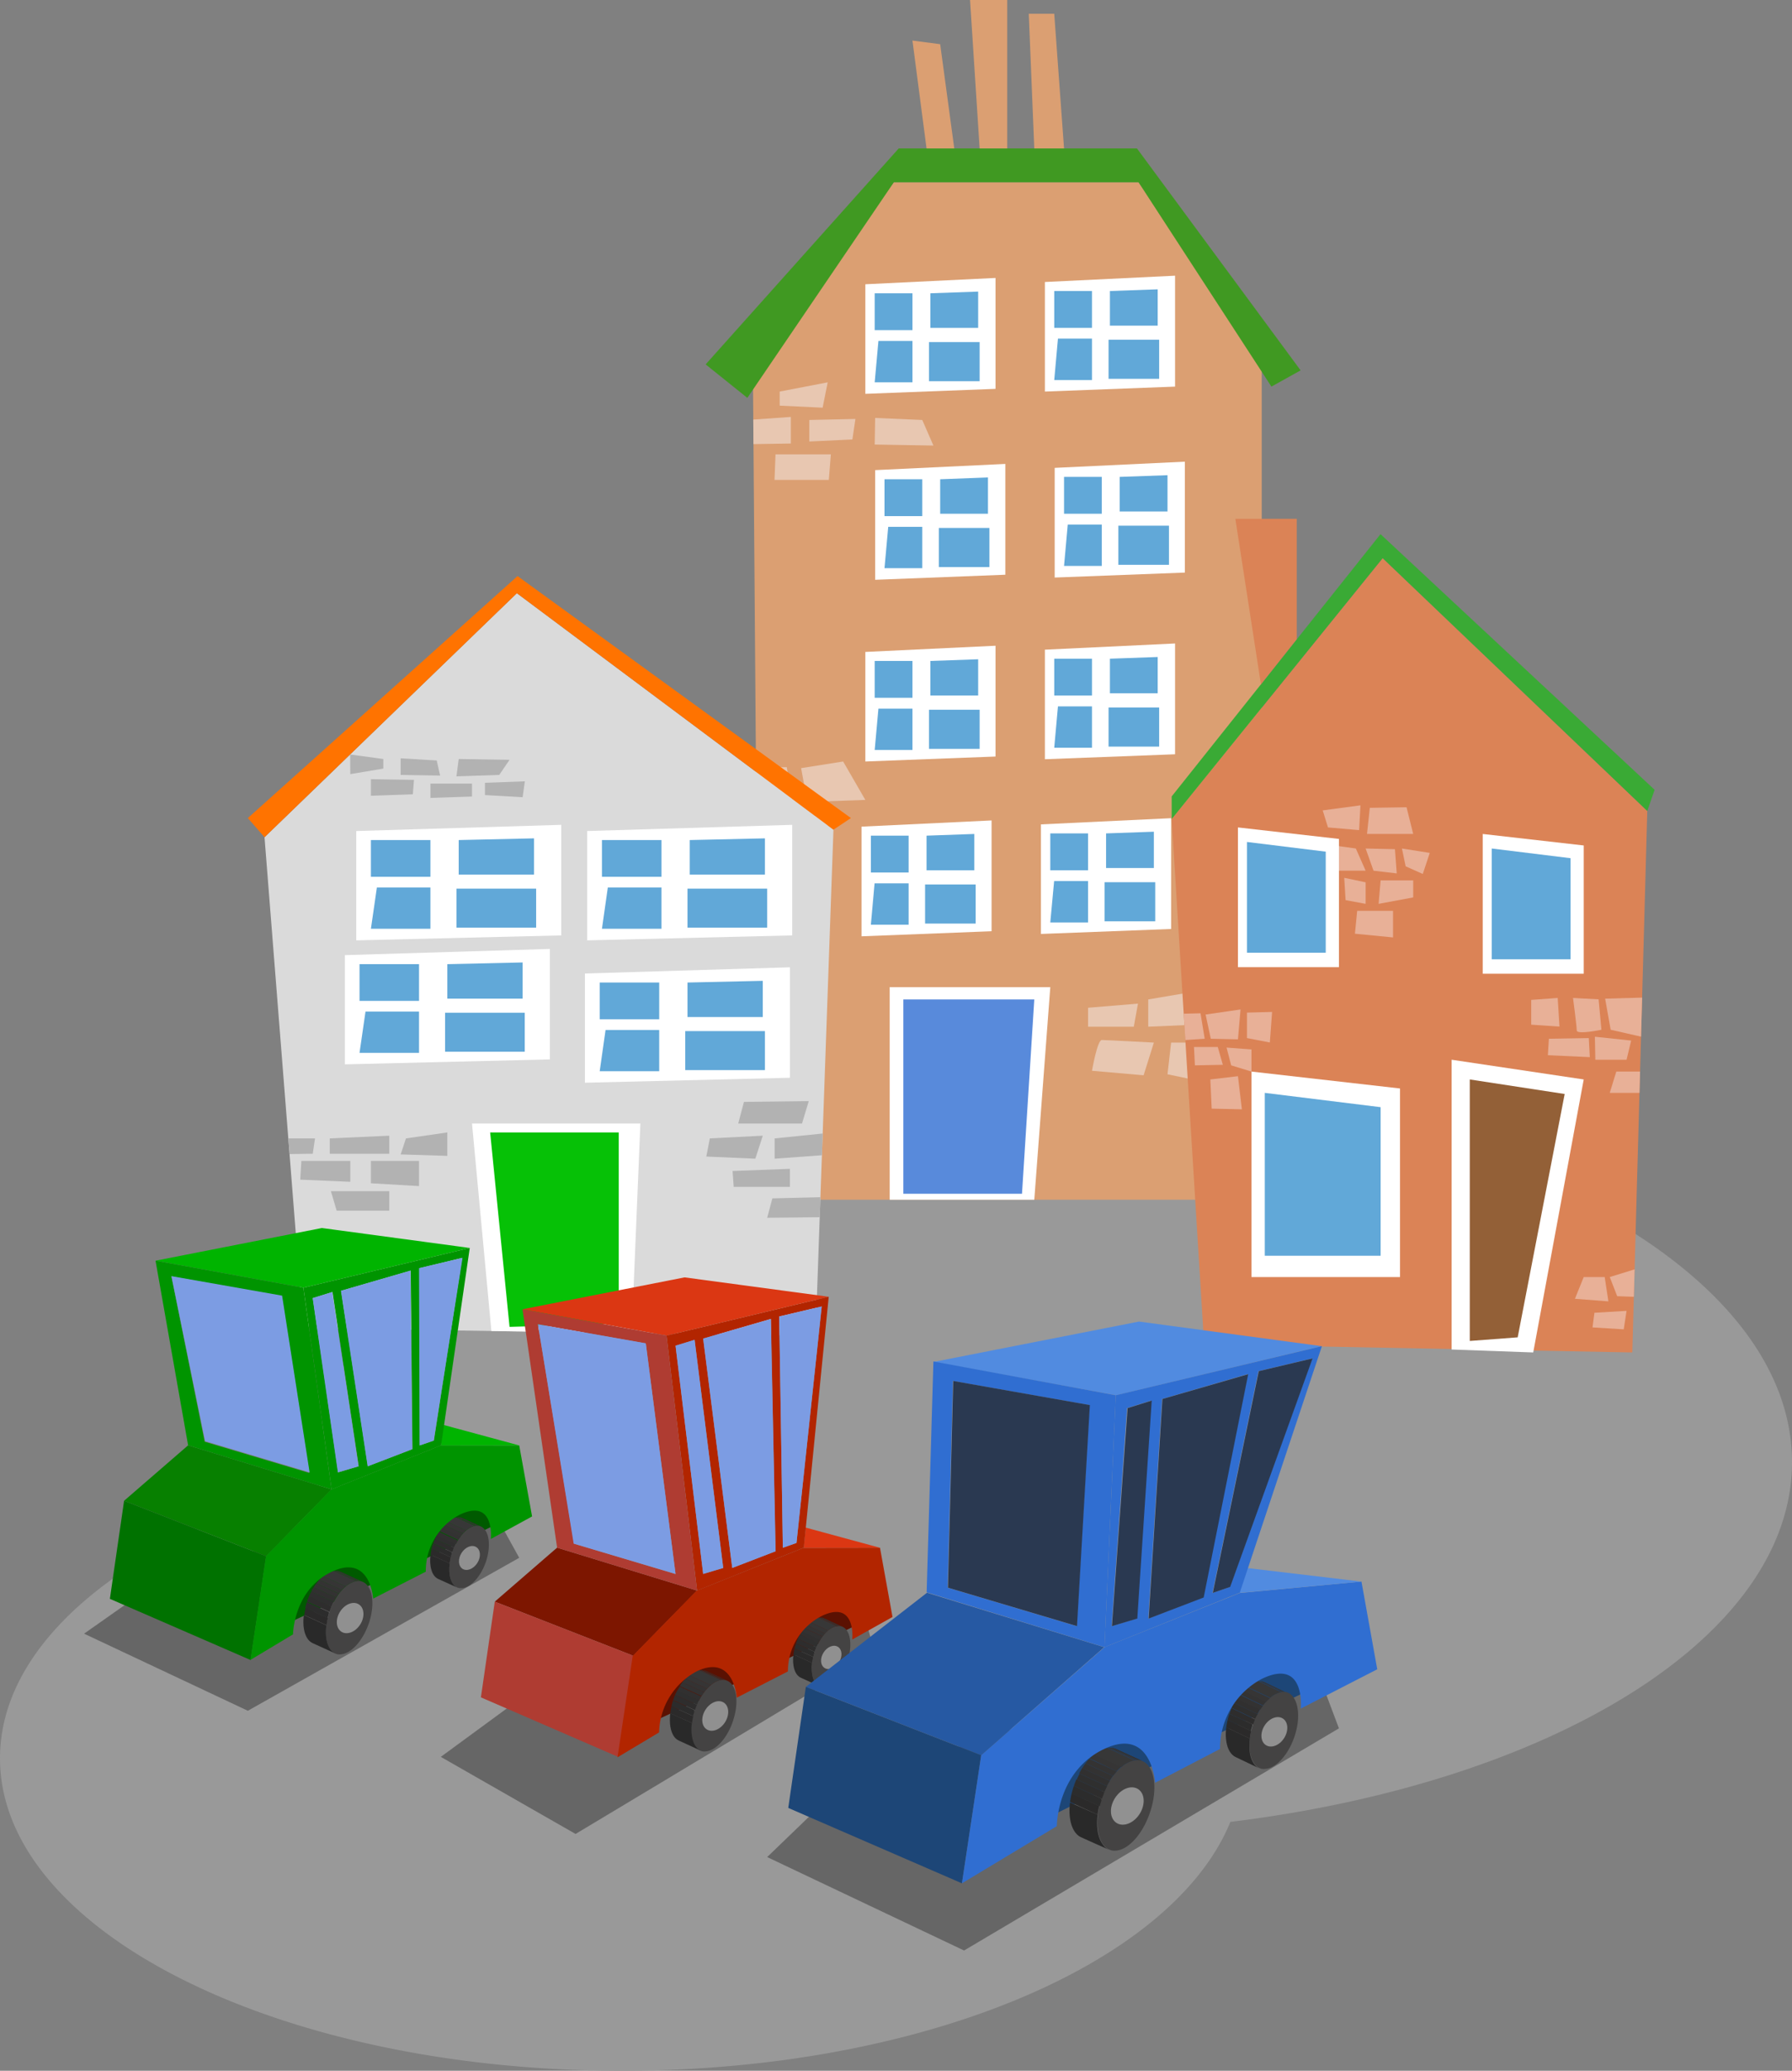 <?xml version="1.0" encoding="UTF-8"?> <svg xmlns="http://www.w3.org/2000/svg" xmlns:xlink="http://www.w3.org/1999/xlink" width="159" height="183.72" viewBox="0 0 159 183.72"><rect x="0" y="0" width="159" height="183.72" fill="#808080" stroke="none"/><defs><clipPath id="a"><path d="M159,129.72c0-18.14-29.27-32.85-65.39-32.85s-65.39,14.71-65.39,32.85a19,19,0,0,0,.13,2C11.46,136.49,0,145.57,0,156c0,15.31,24.7,27.72,55.17,27.72,26.62,0,48.84-9.48,54-22.08C137.81,158.13,159,145.17,159,129.72Z" fill="none"></path></clipPath><clipPath id="b"><polygon points="67.37 106.44 66.8 32.33 79.31 16.17 101.02 16.17 111.95 31.57 111.95 106.44 67.37 106.44" fill="none"></polygon></clipPath><clipPath id="c"><polygon points="106.84 119.27 103.96 72.67 122.68 49.52 146.16 71.95 144.83 119.99 106.84 119.27" fill="none"></polygon></clipPath><clipPath id="d"><polygon points="26.91 117.84 23.47 74.28 45.86 52.63 73.95 73.61 72.36 118.51 26.91 117.84" fill="none"></polygon></clipPath><clipPath id="e"><path d="M30.21,139.45l2,.91-.21-.07a.92.92,0,0,0-.33,0l-2-.91a.92.92,0,0,1,.33,0Z" fill="none"></path></clipPath><clipPath id="f"><path d="M29.74,146.69l-2-.91c-.82-.37-1.07-1.88-.55-3.54s1.55-2.78,2.47-2.87l2,.91c-.92.09-2,1.28-2.47,2.87S28.92,146.32,29.74,146.69Z" fill="none"></path></clipPath><clipPath id="g"><path d="M41,134.67l1.69.78a.49.49,0,0,0-.17-.06h-.29l-1.7-.77a.71.71,0,0,1,.29,0A.61.61,0,0,1,41,134.67Z" fill="none"></path></clipPath><clipPath id="h"><path d="M40.57,140.85l-1.7-.77c-.7-.33-.92-1.61-.48-3s1.33-2.37,2.11-2.45l1.7.77c-.78.09-1.68,1.1-2.11,2.46S39.87,140.53,40.57,140.85Z" fill="none"></path></clipPath><clipPath id="i"><path d="M62.61,148.24l1.94.89-.2-.07a.86.86,0,0,0-.32,0l-1.94-.89h.33Z" fill="none"></path></clipPath><clipPath id="j"><path d="M62.16,155.31l-1.94-.89c-.8-.37-1-1.84-.54-3.45s1.51-2.72,2.41-2.81l1.94.89c-.9.09-1.93,1.25-2.41,2.81S61.35,154.94,62.16,155.31Z" fill="none"></path></clipPath><clipPath id="k"><path d="M73.1,143.58l1.66.76a.64.64,0,0,0-.18-.06h-.27l-1.66-.76a.66.66,0,0,1,.28,0A.49.49,0,0,1,73.1,143.58Z" fill="none"></path></clipPath><clipPath id="l"><path d="M72.72,149.61l-1.66-.76c-.69-.31-.9-1.56-.47-2.94s1.3-2.32,2.06-2.4l1.66.76c-.77.08-1.65,1.06-2.06,2.4S72,149.3,72.72,149.61Z" fill="none"></path></clipPath><clipPath id="m"><path d="M99,155.16l2.45,1.12-.25-.08a1.48,1.48,0,0,0-.42,0l-2.45-1.12a1,1,0,0,1,.41,0A.79.79,0,0,1,99,155.16Z" fill="none"></path></clipPath><clipPath id="n"><path d="M98.37,164.1,95.91,163c-1-.47-1.33-2.33-.69-4.37s1.92-3.43,3.06-3.55l2.45,1.12c-1.14.12-2.44,1.59-3,3.56S97.35,163.63,98.37,164.1Z" fill="none"></path></clipPath><clipPath id="o"><path d="M112.22,149.25l2.09,1a.86.86,0,0,0-.21-.07,1,1,0,0,0-.35,0l-2.09-1a1,1,0,0,1,.35,0A.86.86,0,0,1,112.22,149.25Z" fill="none"></path></clipPath><clipPath id="p"><path d="M111.73,156.89l-2.09-1c-.87-.4-1.14-2-.6-3.73s1.64-2.93,2.62-3l2.09,1c-1,.1-2.08,1.36-2.61,3S110.86,156.49,111.73,156.89Z" fill="none"></path></clipPath></defs><path d="M159,129.72c0-18.14-29.27-32.85-65.39-32.85s-65.39,14.71-65.39,32.85a19,19,0,0,0,.13,2C11.46,136.49,0,145.57,0,156c0,15.31,24.7,27.72,55.17,27.72,26.62,0,48.84-9.48,54-22.08C137.81,158.13,159,145.17,159,129.72Z" fill="#999"></path><g clip-path="url(#a)"><polygon points="12.89 141.12 7.46 144.94 21.99 151.78 46.07 138.21 41.88 130.63 12.89 141.12" fill="#666"></polygon><polygon points="47.58 149.66 39.11 155.87 51.07 162.71 77.65 146.75 75.8 140.17 47.58 149.66" fill="#666"></polygon><polygon points="74.69 158.38 68.07 164.76 85.54 173.05 118.8 153.34 115.64 144.94 74.69 158.38" fill="#666"></polygon></g><polygon points="67.37 106.44 66.8 32.33 79.31 16.17 101.02 16.17 111.95 31.57 111.95 106.44 67.37 106.44" fill="#db9f72"></polygon><g clip-path="url(#b)"><polygon points="66 68.15 69.81 68.06 70.36 71.42 65.18 71.42 66 68.15" fill="#e8c7b1"></polygon><polygon points="71.08 68.15 71.63 71.15 76.78 70.97 74.81 67.56 71.08 68.15" fill="#e8c7b1"></polygon><polygon points="68.54 72.4 73.44 72.4 73.44 74.6 68.63 74.6 68.54 72.4" fill="#e8c7b1"></polygon><polygon points="96.54 89.41 100.97 89.04 100.6 91.09 96.54 91.09 96.54 89.41" fill="#e8c7b1"></polygon><polygon points="101.88 88.67 101.88 91.09 105.13 90.95 105.13 88.12 101.88 88.67" fill="#e8c7b1"></polygon><polygon points="106.6 88.12 106.42 91.09 110.15 91.09 110.24 88.12 106.6 88.12" fill="#e8c7b1"></polygon><polygon points="103.91 92.5 108.88 92.5 107.69 96.17 103.59 95.31 103.91 92.5" fill="#e8c7b1"></polygon><path d="M102.38,92.5l-.91,2.9L96.89,95s.47-2.73.87-2.73S102.38,92.5,102.38,92.5Z" fill="#e8c7b1"></path><polygon points="65.09 37.35 70.17 36.99 70.17 39.35 64.54 39.44 65.09 37.35" fill="#e8c7b1"></polygon><polygon points="71.81 37.26 71.81 39.17 75.63 38.99 75.9 37.17 71.81 37.26" fill="#e8c7b1"></polygon><polygon points="77.65 37.08 77.61 39.44 82.82 39.53 81.83 37.26 77.65 37.08" fill="#e8c7b1"></polygon><polygon points="68.81 40.31 73.72 40.31 73.54 42.58 68.72 42.58 68.81 40.31" fill="#e8c7b1"></polygon><polygon points="69.18 34.74 69.18 35.99 72.99 36.17 73.44 33.92 69.18 34.74" fill="#e8c7b1"></polygon></g><polygon points="112.81 34.3 101.02 16.17 79.31 16.17 66.31 35.3 62.61 32.33 79.74 13.17 100.88 13.17 115.4 32.86 112.81 34.3" fill="#409922"></polygon><polygon points="77.65 41.71 77.65 51.44 89.2 50.99 89.2 41.16 77.65 41.71" fill="#fff"></polygon><rect x="78.48" y="42.52" width="3.35" height="3.27" fill="#61a8d8"></rect><polygon points="83.42 42.52 83.42 45.58 87.66 45.58 87.66 42.36 83.42 42.52" fill="#61a8d8"></polygon><polygon points="78.81 46.74 81.83 46.74 81.83 50.41 78.48 50.41 78.81 46.74" fill="#61a8d8"></polygon><rect x="83.3" y="46.84" width="4.49" height="3.47" fill="#61a8d8"></rect><polygon points="76.78 57.84 76.78 67.56 88.33 67.12 88.33 57.29 76.78 57.84" fill="#fff"></polygon><rect x="77.61" y="58.64" width="3.35" height="3.27" fill="#61a8d8"></rect><polygon points="82.55 58.64 82.55 61.71 86.79 61.71 86.79 58.49 82.55 58.64" fill="#61a8d8"></polygon><polygon points="77.94 62.87 80.96 62.87 80.96 66.54 77.61 66.54 77.94 62.87" fill="#61a8d8"></polygon><rect x="82.43" y="62.97" width="4.49" height="3.47" fill="#61a8d8"></rect><polygon points="76.44 73.34 76.44 83.07 87.98 82.62 87.98 72.79 76.44 73.34" fill="#fff"></polygon><rect x="77.27" y="74.14" width="3.35" height="3.27" fill="#61a8d8"></rect><polygon points="82.21 74.14 82.21 77.21 86.45 77.21 86.45 73.99 82.21 74.14" fill="#61a8d8"></polygon><polygon points="77.6 78.37 80.62 78.37 80.62 82.04 77.27 82.04 77.6 78.37" fill="#61a8d8"></polygon><rect x="82.08" y="78.47" width="4.49" height="3.47" fill="#61a8d8"></rect><polygon points="93.58 41.51 93.58 51.24 105.13 50.8 105.13 40.96 93.58 41.51" fill="#fff"></polygon><rect x="94.41" y="42.31" width="3.35" height="3.27" fill="#61a8d8"></rect><polygon points="99.35 42.31 99.35 45.38 103.59 45.38 103.59 42.16 99.35 42.31" fill="#61a8d8"></polygon><polygon points="94.74 46.54 97.76 46.54 97.76 50.21 94.41 50.21 94.74 46.54" fill="#61a8d8"></polygon><rect x="99.23" y="46.64" width="4.49" height="3.47" fill="#61a8d8"></rect><polygon points="76.78 25.22 76.78 34.94 88.33 34.5 88.33 24.66 76.78 25.22" fill="#fff"></polygon><rect x="77.61" y="26.02" width="3.35" height="3.27" fill="#61a8d8"></rect><polygon points="82.55 26.02 82.55 29.09 86.79 29.09 86.79 25.87 82.55 26.02" fill="#61a8d8"></polygon><polygon points="77.94 30.25 80.96 30.25 80.96 33.92 77.61 33.92 77.94 30.25" fill="#61a8d8"></polygon><rect x="82.43" y="30.35" width="4.49" height="3.47" fill="#61a8d8"></rect><polygon points="92.71 25.02 92.71 34.74 104.26 34.3 104.26 24.46 92.71 25.02" fill="#fff"></polygon><rect x="93.54" y="25.82" width="3.35" height="3.27" fill="#61a8d8"></rect><polygon points="98.48 25.82 98.48 28.89 102.72 28.89 102.72 25.67 98.48 25.82" fill="#61a8d8"></polygon><polygon points="93.87 30.04 96.89 30.04 96.89 33.72 93.54 33.72 93.87 30.04" fill="#61a8d8"></polygon><rect x="98.36" y="30.14" width="4.49" height="3.47" fill="#61a8d8"></rect><polygon points="92.71 57.64 92.71 67.36 104.26 66.92 104.26 57.09 92.71 57.64" fill="#fff"></polygon><rect x="93.54" y="58.44" width="3.35" height="3.27" fill="#61a8d8"></rect><polygon points="98.48 58.44 98.48 61.51 102.72 61.51 102.72 58.29 98.48 58.44" fill="#61a8d8"></polygon><polygon points="93.87 62.67 96.89 62.67 96.89 66.34 93.54 66.34 93.87 62.67" fill="#61a8d8"></polygon><rect x="98.36" y="62.77" width="4.49" height="3.47" fill="#61a8d8"></rect><polygon points="92.36 73.14 92.36 82.86 103.91 82.42 103.91 72.59 92.36 73.14" fill="#fff"></polygon><rect x="93.19" y="73.94" width="3.35" height="3.27" fill="#61a8d8"></rect><polygon points="98.14 73.94 98.14 77.01 102.38 77.01 102.38 73.79 98.14 73.94" fill="#61a8d8"></polygon><polygon points="93.53 78.17 96.54 78.17 96.54 81.84 93.19 81.84 93.53 78.17" fill="#61a8d8"></polygon><rect x="98.01" y="78.27" width="4.49" height="3.47" fill="#61a8d8"></rect><polygon points="78.94 106.44 78.94 87.58 93.19 87.58 91.77 106.44 78.94 106.44" fill="#fff"></polygon><polygon points="80.15 105.91 80.15 88.67 91.77 88.67 90.68 105.91 80.15 105.91" fill="#588adb"></polygon><polygon points="82.21 13.17 80.96 3.6 83.42 3.92 84.67 13.17 82.21 13.17" fill="#db9f72"></polygon><polygon points="86.92 13.17 86.07 0 89.37 0 89.37 13.17 86.92 13.17" fill="#db9f72"></polygon><polygon points="91.77 13.17 91.28 1.22 93.54 1.22 94.41 13.17 91.77 13.17" fill="#db9f72"></polygon><polygon points="106.84 119.27 103.96 72.67 122.68 49.52 146.16 71.95 144.83 119.99 106.84 119.27" fill="#db8356"></polygon><g clip-path="url(#c)"><polygon points="142.42 88.6 146.38 88.49 146.16 92.1 142.91 91.36 142.42 88.6" fill="#e8b097"></polygon><path d="M141.84,88.66l.25,2.7s-2.19.46-2.19.06-.33-2.88-.33-2.88Z" fill="#e8b097"></path><polygon points="138.21 88.54 138.37 91.08 135.86 90.91 135.86 88.71 138.21 88.54" fill="#e8b097"></polygon><polygon points="137.43 92.16 140.97 92.1 141.06 93.79 137.34 93.62 137.43 92.16" fill="#e8b097"></polygon><polygon points="141.51 91.98 141.55 94.02 144.32 94.02 144.73 92.32 141.51 91.98" fill="#e8b097"></polygon><polygon points="143.41 95.07 145.72 95.07 145.93 96.96 142.83 96.96 143.41 95.07" fill="#e8b097"></polygon><polygon points="104.46 89.95 106.52 89.9 106.89 92.16 104.46 92.32 104.46 89.95" fill="#e8b097"></polygon><polygon points="106.97 90.01 107.43 92.16 109.84 92.21 110.07 89.56 106.97 90.01" fill="#e8b097"></polygon><polygon points="110.64 89.84 110.64 92.1 112.67 92.49 112.87 89.78 110.64 89.84" fill="#e8b097"></polygon><polygon points="108.83 92.94 111.04 93.11 111.04 95.07 109.24 94.52 108.83 92.94" fill="#e8b097"></polygon><polygon points="108.05 92.89 108.5 94.47 106.02 94.52 105.94 92.89 108.05 92.89" fill="#e8b097"></polygon><polygon points="107.39 95.77 109.84 95.48 110.19 98.42 107.51 98.36 107.39 95.77" fill="#e8b097"></polygon><polygon points="140.52 113.3 142.38 113.3 142.71 115.46 139.74 115.23 140.52 113.3" fill="#e8b097"></polygon><polygon points="142.83 113.3 143.49 115 145.18 115.06 145.35 112.52 142.83 113.3" fill="#e8b097"></polygon><polygon points="141.47 116.47 144.32 116.3 144.07 117.94 141.3 117.77 141.47 116.47" fill="#e8b097"></polygon><polygon points="120.3 75.28 118.28 75 118.28 77.25 121.17 77.25 120.3 75.28" fill="#e8b097"></polygon><polygon points="121.17 75.28 121.87 77.25 123.93 77.49 123.77 75.34 121.17 75.28" fill="#e8b097"></polygon><polygon points="124.39 75.28 124.72 76.86 126.24 77.54 126.86 75.67 124.39 75.28" fill="#e8b097"></polygon><polygon points="122.5 78.11 125.39 78.11 125.39 79.62 122.32 80.19 122.5 78.11" fill="#e8b097"></polygon><polygon points="121.17 78.28 121.17 80.19 119.39 79.86 119.27 77.88 121.17 78.28" fill="#e8b097"></polygon><polygon points="120.42 80.81 123.6 80.81 123.6 83.17 120.22 82.84 120.42 80.81" fill="#e8b097"></polygon><polygon points="117.36 71.9 117.83 73.41 120.59 73.65 120.71 71.45 117.36 71.9" fill="#e8b097"></polygon><polygon points="121.54 71.67 121.29 73.99 125.39 73.99 124.8 71.62 121.54 71.67" fill="#e8b097"></polygon></g><polygon points="103.96 72.67 122.68 49.52 146.16 71.95 146.81 70.07 122.49 47.39 103.96 70.66 103.96 72.67" fill="#3aaa35"></polygon><polygon points="115.06 56.71 115.06 46.03 109.61 46.03 111.88 60.72 115.06 56.71" fill="#db8356"></polygon><polygon points="140.52 75.01 140.52 86.39 131.56 86.39 131.56 73.99 140.52 75.01" fill="#fff"></polygon><polygon points="132.36 75.28 132.36 85.11 139.35 85.11 139.35 76.14 132.36 75.28" fill="#61a8d8"></polygon><polygon points="118.8 74.43 118.8 85.81 109.84 85.81 109.84 73.41 118.8 74.43" fill="#fff"></polygon><polygon points="110.64 74.7 110.64 84.53 117.63 84.53 117.63 75.56 110.64 74.7" fill="#61a8d8"></polygon><polygon points="124.22 96.57 124.22 113.3 111.04 113.3 111.04 95.07 124.22 96.57" fill="#fff"></polygon><polygon points="112.22 96.96 112.22 111.41 122.5 111.41 122.5 98.23 112.22 96.96" fill="#61a8d8"></polygon><polygon points="128.8 119.73 128.8 94.02 140.52 95.77 136.04 119.99 128.8 119.73" fill="#fff"></polygon><polygon points="130.41 118.97 130.41 95.77 138.83 97.06 134.66 118.65 130.41 118.97" fill="#936037"></polygon><polygon points="26.91 117.84 23.47 74.28 45.86 52.63 73.95 73.61 72.36 118.51 26.91 117.84" fill="#dadada"></polygon><g clip-path="url(#d)"><polygon points="24.82 101 27.95 101 27.75 102.36 23.47 102.42 24.82 101" fill="#b2b2b2"></polygon><polygon points="29.26 101 29.26 102.36 34.54 102.36 34.54 100.76 29.26 101" fill="#b2b2b2"></polygon><polygon points="26.74 103 31.08 103 31.08 104.85 26.64 104.66 26.74 103" fill="#b2b2b2"></polygon><polygon points="36.02 101 35.55 102.42 39.69 102.55 39.69 100.47 36.02 101" fill="#b2b2b2"></polygon><polygon points="32.91 103 37.18 103 37.18 105.23 32.91 104.98 32.91 103" fill="#b2b2b2"></polygon><polygon points="29.36 105.68 34.54 105.68 34.54 107.41 29.87 107.41 29.36 105.68" fill="#b2b2b2"></polygon><polygon points="66.01 97.76 71.76 97.69 71.16 99.68 65.5 99.68 66.01 97.76" fill="#b2b2b2"></polygon><polygon points="68.73 101 73.95 100.47 73.95 102.42 68.73 102.8 68.73 101" fill="#b2b2b2"></polygon><polygon points="67.68 100.76 67.02 102.8 62.67 102.61 62.98 101 67.68 100.76" fill="#b2b2b2"></polygon><polygon points="65 103.89 70.09 103.7 70.09 105.3 65.1 105.3 65 103.89" fill="#b2b2b2"></polygon><polygon points="68.53 106.32 73.95 106.19 73.95 107.98 68.07 108.04 68.53 106.32" fill="#b2b2b2"></polygon><polygon points="40.7 67.34 45.21 67.41 44.3 68.75 40.5 68.88 40.7 67.34" fill="#b2b2b2"></polygon><polygon points="38.75 67.47 39.05 68.81 35.55 68.75 35.55 67.28 38.75 67.47" fill="#b2b2b2"></polygon><polygon points="34.01 67.34 34.01 68.19 31.08 68.68 31.07 66.94 34.01 67.34" fill="#b2b2b2"></polygon><polygon points="32.91 69.13 36.73 69.19 36.63 70.47 32.91 70.6 32.91 69.13" fill="#b2b2b2"></polygon><polygon points="38.19 69.52 41.88 69.52 41.88 70.67 38.19 70.79 38.19 69.52" fill="#b2b2b2"></polygon><polygon points="43.03 69.45 46.57 69.32 46.37 70.73 43.03 70.54 43.03 69.45" fill="#b2b2b2"></polygon></g><polygon points="23.47 74.28 45.86 52.63 73.95 73.61 75.5 72.58 45.92 51.11 21.99 72.58 23.47 74.28" fill="#ff7300"></polygon><polygon points="31.61 73.73 31.61 83.43 49.8 82.99 49.8 73.18 31.61 73.73" fill="#fff"></polygon><rect x="32.91" y="74.53" width="5.28" height="3.26" fill="#61a8d8"></rect><polygon points="40.7 74.53 40.7 77.59 47.38 77.59 47.38 74.38 40.7 74.53" fill="#61a8d8"></polygon><polygon points="33.44 78.74 38.19 78.74 38.19 82.4 32.91 82.4 33.44 78.74" fill="#61a8d8"></polygon><rect x="40.5" y="78.84" width="7.07" height="3.46" fill="#61a8d8"></rect><polygon points="52.1 73.73 52.1 83.43 70.29 82.99 70.29 73.18 52.1 73.73" fill="#fff"></polygon><rect x="53.41" y="74.53" width="5.28" height="3.26" fill="#61a8d8"></rect><polygon points="61.2 74.53 61.2 77.59 67.87 77.59 67.87 74.38 61.2 74.53" fill="#61a8d8"></polygon><polygon points="53.93 78.74 58.69 78.74 58.69 82.4 53.41 82.4 53.93 78.74" fill="#61a8d8"></polygon><rect x="61" y="78.84" width="7.07" height="3.46" fill="#61a8d8"></rect><polygon points="30.6 84.74 30.6 94.43 48.79 93.99 48.79 84.19 30.6 84.74" fill="#fff"></polygon><rect x="31.9" y="85.54" width="5.28" height="3.26" fill="#61a8d8"></rect><polygon points="39.69 85.54 39.69 88.6 46.37 88.6 46.37 85.39 39.69 85.54" fill="#61a8d8"></polygon><polygon points="32.43 89.75 37.18 89.75 37.18 93.41 31.9 93.41 32.43 89.75" fill="#61a8d8"></polygon><rect x="39.49" y="89.85" width="7.07" height="3.46" fill="#61a8d8"></rect><polygon points="51.9 86.37 51.9 96.06 70.09 95.62 70.09 85.82 51.9 86.37" fill="#fff"></polygon><rect x="53.21" y="87.17" width="5.28" height="3.26" fill="#61a8d8"></rect><polygon points="61 87.17 61 90.23 67.68 90.23 67.68 87.02 61 87.17" fill="#61a8d8"></polygon><polygon points="53.73 91.38 58.49 91.38 58.49 95.04 53.21 95.04 53.73 91.38" fill="#61a8d8"></polygon><rect x="60.8" y="91.48" width="7.07" height="3.46" fill="#61a8d8"></rect><polygon points="43.6 118.09 41.88 99.68 56.82 99.68 56.05 118.27 43.6 118.09" fill="#fff"></polygon><polygon points="45.21 117.72 43.49 100.47 54.9 100.47 54.9 117.44 45.21 117.72" fill="#06c106"></polygon><polygon points="24.11 144.67 35.12 139.58 45.37 134.59 43.74 131.17 29.43 136.65 24.11 144.67" fill="#005a00"></polygon><g clip-path="url(#e)"><path d="M31.66,140.28l-2-.91h.17l2,.91h-.17" fill="#363535"></path><path d="M31.83,140.27l-2-.91H30l2,.91h-.16" fill="#343333"></path><path d="M32,140.29l-2-.91h.14l2,.91H32" fill="#333232"></path><path d="M32.13,140.33l-2-.91h.07l2,.91h-.07" fill="#313030"></path></g><path d="M31.66,140.28a.91.91,0,0,1,.33,0c1,.21,1.34,1.82.78,3.61-.51,1.59-1.55,2.78-2.48,2.88a1,1,0,0,1-.34,0c-1-.2-1.33-1.81-.76-3.61C29.69,141.56,30.74,140.37,31.66,140.28Z" fill="#444343"></path><g clip-path="url(#f)"><path d="M29.74,146.69l-2-.91c-.64-.29-.94-1.28-.78-2.49l2,.91c-.16,1.21.14,2.2.78,2.49" fill="#292929"></path><path d="M29,144.2l-2-.91a3.44,3.44,0,0,1,.12-.64l2,.91a4.5,4.5,0,0,0-.11.64" fill="#2b2a2a"></path><path d="M29.07,143.56l-2-.91a1.67,1.67,0,0,1,.11-.41v-.13l2,.91v.13c-.05.14-.08.28-.12.41" fill="#2c2c2c"></path><path d="M29.23,143l-2-.91c.06-.17.12-.32.19-.48l2,.91-.18.48" fill="#2e2d2d"></path><path d="M29.41,142.54l-2-.91c.06-.14.13-.28.2-.42l2,.91-.2.42" fill="#2f2f2f"></path><path d="M29.61,142.12l-2-.91c.07-.13.14-.26.22-.38l2,.91-.22.38" fill="#313030"></path><path d="M29.83,141.74l-2-.91c.07-.12.15-.24.23-.35l2,.91-.24.35" fill="#333232"></path><path d="M30.07,141.39l-2-.91.27-.32,2,.91-.27.32" fill="#343333"></path><path d="M30.34,141.07l-2-.91c.11-.12.22-.22.33-.32l2,.91c-.11.1-.22.2-.33.32" fill="#363535"></path><path d="M30.67,140.75l-2-.91a2.22,2.22,0,0,1,.93-.47l2,.91a2.22,2.22,0,0,0-.93.47" fill="#373737"></path><path d="M31.6,140.28l-2-.91h.06l2,.91H31.6" fill="#363535"></path></g><g clip-path="url(#g)"><path d="M42.2,135.37l-1.7-.77h.14l1.7.78H42.2" fill="#363535"></path><path d="M42.34,135.37l-1.7-.78h.14l1.7.78h-.14" fill="#343333"></path><path d="M42.48,135.39l-1.7-.78h.12l1.69.78h-.11" fill="#333232"></path><path d="M42.6,135.42l-1.69-.78H41l1.69.78H42.6" fill="#313030"></path></g><path d="M42.2,135.37h.29c.84.17,1.14,1.55.66,3.08-.43,1.35-1.33,2.37-2.12,2.45h-.28c-.84-.17-1.14-1.55-.66-3.08C40.52,136.47,41.42,135.46,42.2,135.37Z" fill="#444343"></path><g clip-path="url(#h)"><path d="M40.57,140.85l-1.7-.77c-.55-.26-.8-1.11-.67-2.15l1.7.78c-.14,1,.12,1.89.67,2.14" fill="#292929"></path><path d="M39.9,138.71l-1.7-.78a5.12,5.12,0,0,1,.1-.54l1.7.77a3.33,3.33,0,0,0-.1.55" fill="#2b2a2a"></path><path d="M40,138.16l-1.7-.77.09-.34v-.12l1.7.78v.12s-.07.22-.09.33" fill="#2c2c2c"></path><path d="M40.13,137.71l-1.7-.78a1.08,1.08,0,0,1,.16-.39l1.69.77-.15.4" fill="#2e2d2d"></path><path d="M40.28,137.31l-1.69-.77c0-.12.11-.24.17-.36l1.69.77-.17.36" fill="#2f2f2f"></path><path d="M40.45,137l-1.69-.77c.06-.11.12-.22.19-.33l1.69.78-.19.32" fill="#313030"></path><path d="M40.64,136.63,39,135.85a2.23,2.23,0,0,1,.2-.3l1.7.78q-.1.13-.21.3" fill="#333232"></path><path d="M40.85,136.33l-1.7-.78.23-.28,1.7.78a3.11,3.11,0,0,0-.23.28" fill="#343333"></path><path d="M41.08,136.05l-1.7-.78a2.37,2.37,0,0,1,.28-.27l1.7.78a2.37,2.37,0,0,0-.28.27" fill="#363535"></path><path d="M41.36,135.78l-1.7-.78a1.7,1.7,0,0,1,.79-.4l1.7.78a1.7,1.7,0,0,0-.79.4" fill="#373737"></path><path d="M42.15,135.38l-1.7-.78h0l1.7.77h0" fill="#363535"></path></g><polygon points="23.62 138.07 11.01 133.15 16.69 128.23 29.43 132.14 23.62 138.07" fill="#078000"></polygon><polygon points="22.24 147.28 9.75 141.85 10.17 138.94 11.01 133.15 23.62 138.07 22.24 147.28" fill="#007200"></polygon><polygon points="41.68 110.72 28.56 108.95 13.8 111.85 26.92 114.25 41.68 110.72" fill="#00b400"></polygon><path d="M46.07,128.24l1.14,6.3-3.66,2s.38-3.66-2.77-2.15a5.63,5.63,0,0,0-3,5.05l-4.67,2.39s-.25-4-3.66-2.39S26,145,26,145l-3.78,2.27,1.38-9.21,5.8-5.92,9.72-3.91Z" fill="#009400"></path><polygon points="39.31 126.41 46.07 128.24 39.13 128.24 39.31 126.41" fill="#00b400"></polygon><path d="M26.92,114.25l2.5,17.89,9.72-3.91,2.54-17.51ZM30,130.63l-2.24-15.46,1.74-.54,2.33,15.46Zm2.64-.54-2.37-15.57,6.17-1.79.16,15.84Zm5.86-2.28-1.25.43V112.51L41,111.6Z" fill="#009400"></path><polygon points="38.48 127.81 41.04 111.6 37.18 112.51 37.23 128.24 38.48 127.81" fill="#7c9ce3"></polygon><polygon points="36.42 112.73 36.58 128.57 32.62 130.09 30.25 114.52 36.42 112.73" fill="#7c9ce3"></polygon><polygon points="29.48 114.63 31.81 130.09 29.98 130.63 27.74 115.17 29.48 114.63" fill="#7c9ce3"></polygon><path d="M26.92,114.25l-13.12-2.4,2.89,16.38,12.73,3.91Zm-11.71-1L25,115l2.44,15.68-9.28-2.77Z" fill="#009400"></path><polygon points="15.21 113.22 25.03 114.95 27.47 130.63 18.2 127.86 15.21 113.22" fill="#7c9ce3"></polygon><ellipse cx="31.07" cy="143.55" rx="1.44" ry="1.06" transform="translate(-106.89 93.16) rotate(-57.72)" fill="#909090"></ellipse><ellipse cx="41.65" cy="138.22" rx="1.14" ry="0.83" transform="translate(-97.45 99.62) rotate(-57.72)" fill="#909090"></ellipse><polygon points="56.66 153.34 67.4 148.37 77.39 143.5 75.8 140.17 61.85 145.51 56.66 153.34" fill="#5b1102"></polygon><g clip-path="url(#i)"><path d="M64,149.05l-1.94-.89h.17l1.94.89H64" fill="#363535"></path><path d="M64.2,149l-1.94-.89h.15l1.94.89H64.2" fill="#343333"></path><path d="M64.35,149.06l-1.94-.89h.12l1.94.89h-.13" fill="#333232"></path><path d="M64.48,149.1l-1.94-.89h.07l1.94.89h-.07" fill="#313030"></path></g><path d="M64,149.05a.86.86,0,0,1,.32,0c1,.21,1.3,1.78.75,3.53-.48,1.55-1.51,2.71-2.41,2.8a.86.86,0,0,1-.32,0c-1-.19-1.3-1.77-.75-3.51C62.1,150.3,63.13,149.14,64,149.05Z" fill="#444343"></path><g clip-path="url(#j)"><path d="M62.16,155.31l-1.94-.89c-.63-.29-.92-1.25-.77-2.43l1.94.88c-.15,1.18.14,2.15.77,2.44" fill="#292929"></path><path d="M61.39,152.87,59.45,152a2.82,2.82,0,0,1,.12-.62l1.94.89a3.87,3.87,0,0,1-.12.61" fill="#2b2a2a"></path><path d="M61.51,152.26l-1.94-.89a1.49,1.49,0,0,1,.11-.4v-.14l1.93.89v.14s-.08.27-.11.4" fill="#2c2c2c"></path><path d="M61.66,151.72l-1.93-.89c.05-.16.11-.32.17-.47l1.94.89-.18.47" fill="#2e2d2d"></path><path d="M61.84,151.25l-1.94-.89c.07-.14.13-.27.2-.4l1.94.88c-.07.13-.14.27-.2.41" fill="#2f2f2f"></path><path d="M62,150.84,60.1,150c.07-.13.14-.26.21-.37l1.94.88-.21.37" fill="#313030"></path><path d="M62.25,150.47l-1.94-.88.23-.34,1.94.89-.23.33" fill="#333232"></path><path d="M62.48,150.14l-1.94-.89.27-.32,1.93.89c-.09.1-.17.2-.26.32" fill="#343333"></path><path d="M62.74,149.82l-1.93-.89c.1-.11.21-.21.32-.31l1.93.89-.32.31" fill="#363535"></path><path d="M63.06,149.51l-1.93-.89a1.79,1.79,0,0,1,.9-.45l1.94.88a2,2,0,0,0-.91.46" fill="#373737"></path><path d="M64,149.05l-2-.88h.06l1.94.89h0" fill="#363535"></path></g><g clip-path="url(#k)"><path d="M74.31,144.27l-1.66-.76h.14l1.65.76h-.13" fill="#363535"></path><path d="M74.44,144.26l-1.65-.76h.14l1.65.76h-.14" fill="#343333"></path><path d="M74.58,144.28l-1.65-.76H73l1.66.76h-.12" fill="#333232"></path><path d="M74.7,144.31l-1.7-.76h.06l1.66.76h-.06" fill="#313030"></path></g><path d="M74.31,144.27a1.22,1.22,0,0,1,.27,0c.82.17,1.11,1.51.65,3-.42,1.32-1.3,2.32-2.07,2.4a1.22,1.22,0,0,1-.27,0c-.82-.18-1.11-1.52-.64-3S73.54,144.35,74.31,144.27Z" fill="#444343"></path><g clip-path="url(#l)"><path d="M72.72,149.61l-1.66-.76c-.54-.24-.79-1.07-.66-2.07l1.65.75c-.12,1,.13,1.83.67,2.08" fill="#292929"></path><path d="M72.05,147.53l-1.65-.75a3,3,0,0,1,.1-.52l1.65.75a3,3,0,0,1-.1.52" fill="#2b2a2a"></path><path d="M72.15,147l-1.65-.75a1.5,1.5,0,0,1,.09-.35v-.12l1.66.76v.12a1.46,1.46,0,0,1-.1.34" fill="#2c2c2c"></path><path d="M72.29,146.55l-1.66-.76c.05-.14.1-.27.16-.4l1.65.76a2.74,2.74,0,0,0-.15.4" fill="#2e2d2d"></path><path d="M72.44,146.15l-1.65-.76A3.72,3.72,0,0,1,71,145l1.66.76a3.78,3.78,0,0,0-.17.35" fill="#2f2f2f"></path><path d="M72.61,145.8,71,145l.18-.31,1.66.75a2,2,0,0,0-.18.32" fill="#313030"></path><path d="M72.79,145.48l-1.66-.75c.07-.11.13-.2.2-.29l1.66.75c-.07.1-.14.19-.2.29" fill="#333232"></path><path d="M73,145.19l-1.66-.75a2,2,0,0,1,.23-.27l1.65.76a2.75,2.75,0,0,0-.22.26" fill="#343333"></path><path d="M73.21,144.93l-1.65-.76a1.72,1.72,0,0,1,.27-.27l1.65.76-.27.27" fill="#363535"></path><path d="M73.48,144.66l-1.65-.76a1.62,1.62,0,0,1,.77-.39l1.66.76a1.65,1.65,0,0,0-.78.39" fill="#373737"></path><path d="M74.26,144.27l-1.66-.76h.05l1.66.76h0" fill="#363535"></path></g><polygon points="56.19 146.9 43.9 142.1 49.43 137.31 61.85 141.12 56.19 146.9" fill="#7d1600"></polygon><polygon points="54.84 155.87 42.67 150.59 43.9 142.1 56.19 146.9 54.84 155.87" fill="#af3c32"></polygon><polygon points="73.53 115.05 60.74 113.33 46.36 116.16 59.15 118.5 73.53 115.05" fill="#db3713"></polygon><path d="M78.08,137.32l1.11,6.14-3.57,2s.37-3.56-2.71-2.09a5.49,5.49,0,0,0-3,4.92l-4.54,2.33s-.25-3.93-3.57-2.33a6.33,6.33,0,0,0-3.32,5.41l-3.69,2.21,1.35-9,5.66-5.78,9.47-3.8Z" fill="#b22500"></path><polygon points="71.49 135.53 78.08 137.32 71.31 137.32 71.49 135.53" fill="#db3713"></polygon><path d="M59.14,118.5l2.71,22.62,9.47-3.81,2.21-22.26Zm3.25,21.14-2.45-20.25,1.69-.52,2.54,20.24Zm2.58-.53-2.58-20.35,6-1.74.42,20.61Zm5.7-2.22-1.21.43-.32-20.52,3.77-.89Z" fill="#b22500"></path><polygon points="70.67 136.89 72.91 115.91 69.14 116.8 69.46 137.32 70.67 136.89" fill="#7c9ce3"></polygon><polygon points="68.4 117.02 68.82 137.63 64.97 139.11 62.39 118.76 68.4 117.02" fill="#7c9ce3"></polygon><polygon points="61.63 118.87 64.17 139.11 62.39 139.64 59.94 119.39 61.63 118.87" fill="#7c9ce3"></polygon><path d="M59.14,118.5l-12.78-2.34,3.07,21.15,12.42,3.81Zm-11.41-1,9.57,1.69,2.64,20.46-9-2.69Z" fill="#af3c32"></path><polygon points="47.73 117.49 57.3 119.18 59.94 139.64 50.9 136.95 47.73 117.49" fill="#7c9ce3"></polygon><ellipse cx="63.46" cy="152.24" rx="1.41" ry="1.03" transform="translate(-99.14 124.59) rotate(-57.72)" fill="#909090"></ellipse><ellipse cx="73.76" cy="147.04" rx="1.11" ry="0.81" transform="translate(-89.95 130.88) rotate(-57.72)" fill="#909090"></ellipse><polygon points="87.66 163.88 105 155.31 119.92 148.15 115.64 144.94 97.97 151.7 87.66 163.88" fill="#1d4677"></polygon><g clip-path="url(#m)"><path d="M100.73,156.18l-2.45-1.12h.21l2.45,1.12h-.21" fill="#363535"></path><path d="M100.94,156.17l-2.45-1.12h.2l2.45,1.12h-.2" fill="#343333"></path><path d="M101.14,156.2l-2.45-1.12h.17l2.45,1.13-.16-.05h0" fill="#333232"></path><path d="M101.31,156.25l-2.45-1.13H99l2.45,1.12h-.09" fill="#313030"></path></g><path d="M100.73,156.18a1.48,1.48,0,0,1,.42,0c1.21.25,1.64,2.25.94,4.45-.62,2-1.91,3.43-3,3.55a1.41,1.41,0,0,1-.41,0c-1.23-.26-1.65-2.26-1-4.45C98.29,157.77,99.59,156.3,100.73,156.18Z" fill="#444343"></path><g clip-path="url(#n)"><path d="M98.37,164.1,95.91,163c-.8-.37-1.16-1.59-1-3.09L97.39,161c-.19,1.49.18,2.71,1,3.08" fill="#292929"></path><path d="M97.39,161l-2.45-1.13a6.53,6.53,0,0,1,.14-.77l2.45,1.12a7.09,7.09,0,0,0-.14.78" fill="#2b2a2a"></path><path d="M97.53,160.24l-2.45-1.12a1.94,1.94,0,0,1,.14-.51l.06-.16,2.45,1.12a.49.49,0,0,0,0,.17c-.06.17-.1.33-.15.5" fill="#2c2c2c"></path><path d="M97.73,159.57l-2.45-1.12c.07-.21.14-.4.22-.59L98,159c-.08.19-.16.39-.23.59" fill="#2e2d2d"></path><path d="M98,159l-2.46-1.12c.08-.18.16-.36.25-.52l2.46,1.12A5,5,0,0,0,98,159" fill="#2f2f2f"></path><path d="M98.21,158.46l-2.46-1.12c.09-.17.18-.32.27-.47L98.48,158a4.39,4.39,0,0,0-.27.47" fill="#313030"></path><path d="M98.48,158,96,156.87c.1-.15.2-.3.3-.43l2.45,1.12c-.1.14-.2.28-.29.43" fill="#333232"></path><path d="M98.77,157.56l-2.45-1.12a3.19,3.19,0,0,1,.33-.4l2.45,1.12c-.11.12-.22.26-.33.4" fill="#343333"></path><path d="M99.1,157.16,96.65,156a3.68,3.68,0,0,1,.4-.39l2.46,1.12a5,5,0,0,0-.41.39" fill="#363535"></path><path d="M99.51,156.77l-2.46-1.12a2.47,2.47,0,0,1,1.15-.58l2.46,1.12a2.47,2.47,0,0,0-1.15.58" fill="#373737"></path><path d="M100.66,156.19l-2.46-1.12h.08l2.45,1.12h-.07" fill="#363535"></path></g><g clip-path="url(#o)"><path d="M113.75,150.12l-2.09-1h.17l2.1,1h-.18" fill="#363535"></path><path d="M113.93,150.12l-2.1-1H112l2.09,1h-.16" fill="#343333"></path><path d="M114.09,150.14l-2.09-1h.13l2.1,1h-.14" fill="#333232"></path><path d="M114.24,150.18l-2.1-1h.08l2.09,1h-.07" fill="#313030"></path></g><path d="M113.75,150.12a1,1,0,0,1,.35,0c1,.22,1.4,1.92.8,3.81-.52,1.67-1.63,2.93-2.6,3a1,1,0,0,1-.35,0c-1-.22-1.4-1.92-.81-3.8C111.67,151.48,112.78,150.22,113.75,150.12Z" fill="#444343"></path><g clip-path="url(#p)"><path d="M111.73,156.89l-2.09-1c-.69-.31-1-1.36-.84-2.64l2.1,1c-.17,1.28.15,2.33.83,2.64" fill="#292929"></path><path d="M110.9,154.25l-2.1-1a5,5,0,0,1,.13-.67l2.09,1a3.76,3.76,0,0,0-.12.67" fill="#2b2a2a"></path><path d="M111,153.58l-2.09-1a1.63,1.63,0,0,1,.11-.42c0-.14,0-.1,0-.14l2.09.95v.15a3.31,3.31,0,0,0-.12.42" fill="#2c2c2c"></path><path d="M111.18,153l-2.09-.95c.06-.17.12-.34.19-.5l2.09,1c-.07.16-.13.33-.19.49" fill="#2e2d2d"></path><path d="M111.37,152.52l-2.09-1,.21-.44,2.1,1c-.08.14-.15.29-.22.44" fill="#2f2f2f"></path><path d="M111.59,152.08l-2.1-1c.07-.14.15-.27.23-.4l2.1.95c-.08.13-.16.27-.23.41" fill="#313030"></path><path d="M111.82,151.67l-2.1-.95c.08-.13.17-.25.26-.37l2.09,1a3.27,3.27,0,0,0-.25.36" fill="#333232"></path><path d="M112.07,151.31l-2.09-1c.09-.12.18-.24.28-.35l2.1,1c-.1.11-.2.23-.29.35" fill="#343333"></path><path d="M112.36,151l-2.1-1c.12-.12.23-.23.35-.33l2.1,1a2.73,2.73,0,0,0-.35.33" fill="#363535"></path><path d="M112.71,150.63l-2.1-1a2.11,2.11,0,0,1,1-.5l2.1,1a2,2,0,0,0-1,.5" fill="#373737"></path><path d="M113.69,150.13l-2.1-1h.07l2.09,1h-.06" fill="#363535"></path></g><polygon points="87.06 155.73 71.5 149.66 82.25 141.31 97.97 146.14 87.06 155.73" fill="#2659a3"></polygon><polygon points="85.35 167.09 69.94 160.4 71.5 149.66 87.06 155.73 85.35 167.09" fill="#1d4677"></polygon><polygon points="117.25 119.43 101.06 117.25 82.84 120.83 99.03 123.79 117.25 119.43" fill="#518be0"></polygon><path d="M120.8,140.32l1.4,7.78-6.79,3.49s.46-4.52-3.43-2.65a7,7,0,0,0-3.73,6.23l-5.76,3s-.31-5-4.52-3-4.2,6.85-4.2,6.85l-8.42,5.07,1.71-11.36L98,146.14l12-4.81Z" fill="#306ed1"></path><polygon points="110.18 139.06 120.8 140.32 109.95 141.32 110.18 139.06" fill="#518be0"></polygon><path d="M99,123.79l-1,22.35,12-4.83,7.29-21.88Zm-.37,20.48L100,124.93l2.14-.67-1.28,19.34Zm3.26-.67,1.22-19.48,7.61-2.21-4,19.82Zm7.23-2.81-1.54.54,4.08-19.68,4.77-1.13Z" fill="#306ed1"></path><polygon points="109.15 140.79 116.46 120.52 111.69 121.65 107.61 141.32 109.15 140.79" fill="#2a3951"></polygon><polygon points="110.75 121.92 106.8 141.73 101.92 143.6 103.14 124.12 110.75 121.92" fill="#2a3951"></polygon><polygon points="102.19 124.26 100.91 143.6 98.66 144.27 100.05 124.93 102.19 124.26" fill="#2a3951"></polygon><path d="M99,123.79l-16.18-3-.6,20.48L98,146.14Zm-14.45-1.27,12.12,2.14-1.14,19.61-11.45-3.41Z" fill="#306ed1"></path><polygon points="84.58 122.52 96.7 124.66 95.56 144.27 84.11 140.86 84.58 122.52" fill="#2a3951"></polygon><ellipse cx="100.02" cy="160.23" rx="1.78" ry="1.3" transform="translate(-88.86 159.22) rotate(-57.72)" fill="#919191"></ellipse><ellipse cx="113.07" cy="153.64" rx="1.4" ry="1.03" transform="translate(-77.21 167.19) rotate(-57.72)" fill="#919191"></ellipse></svg> 